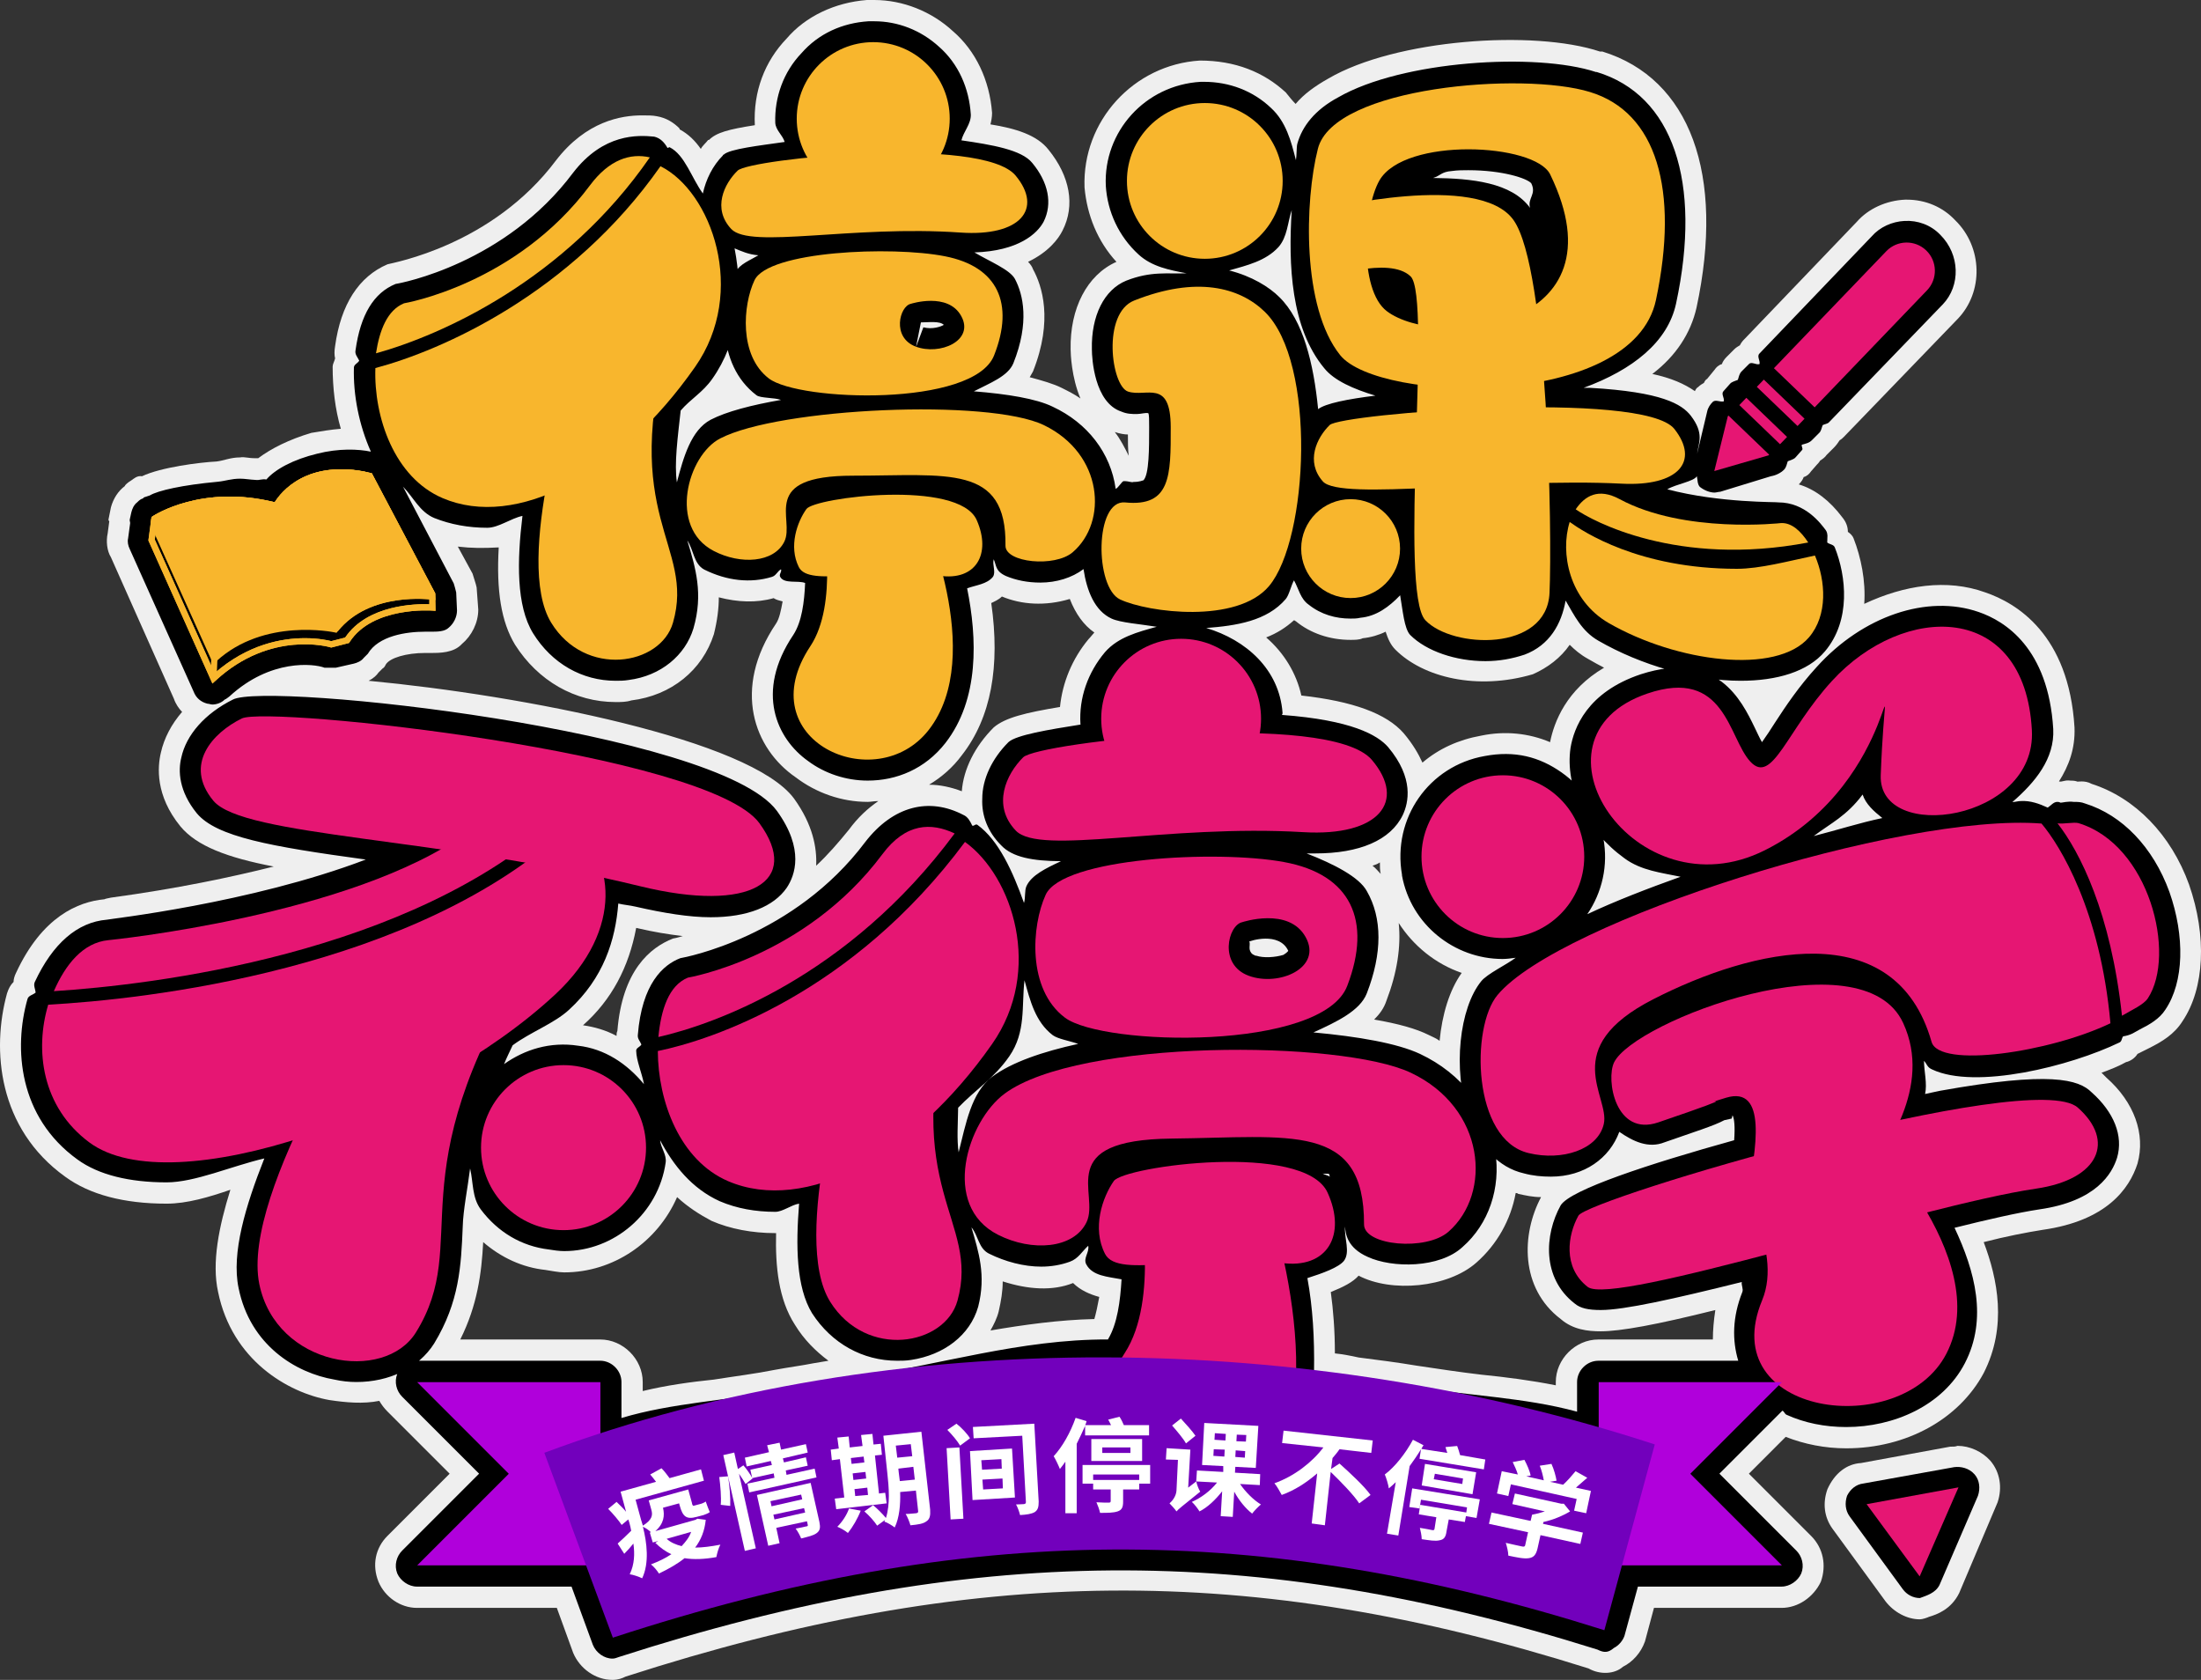 <?xml version="1.0" encoding="iso-8859-1"?>
<!-- Generator: Adobe Illustrator 27.0.0, SVG Export Plug-In . SVG Version: 6.00 Build 0)  -->
<svg version="1.1" id="&#x56FE;&#x5C42;_1" xmlns="http://www.w3.org/2000/svg" xmlns:xlink="http://www.w3.org/1999/xlink" x="0px"
	 y="0px" viewBox="0 0 815.957 622.693" style="enable-background:new 0 0 815.957 622.693;" xml:space="preserve">
<rect x="0" y="0" width="815.957" height="622.693" fill="#333333" stroke="none"/>
<g>
	<g>
		<path style="fill:#EFEFEF;" d="M725.69,535.947c-0.91,0.303-1.213,0.303-2.73,0.303l-33.061,6.066
			c-5.156,0.303-9.706,3.64-12.436,9.706c-1.82,5.156-1.213,10.312,1.82,14.559l19.715,26.995c3.033,3.943,7.886,6.673,12.739,6.673
			c0.91,0,2.73-0.607,3.336-0.91c3.033-0.91,8.189-2.73,11.222-8.796l14.255-33.667c1.82-5.46,0.91-11.222-2.73-15.469
			C734.79,538.07,730.24,535.947,725.69,535.947z"/>
		<path style="fill:#EFEFEF;" d="M775.433,290.57c-2.73-1.517-5.46-0.607-5.46-0.91c-0.91-0.303-1.82-0.303-2.426-0.303
			c-2.123-0.303-3.033,0.607-4.246,0.303c3.64-5.763,6.066-12.132,5.763-20.018c-2.123-34.577-21.535-46.103-33.061-50.046
			c-14.256-5.156-30.028-2.73-44.89,4.246c0.607-8.493-1.213-17.289-3.943-24.265c-0.303-0.91-1.213-1.82-2.123-2.426
			c0-1.82-0.607-3.64-2.123-5.46c-4.55-6.066-10.009-10.312-16.075-12.132c0.91-0.91,1.517-1.82,1.82-2.73
			c1.213-0.303,2.123-1.213,2.73-2.123l2.123-2.426c0.303-0.303,0.91-0.91,1.213-1.517c0.91-0.607,1.82-1.213,2.427-2.123l2.73-2.73
			c0.91-0.91,1.517-1.82,2.123-2.73c0.607-0.303,1.213-0.91,1.517-1.213l42.16-43.676c9.706-10.009,9.403-26.691-0.91-36.7
			c-4.55-4.853-10.919-7.583-17.895-7.583c0,0-0.303,0-0.607,0c-6.976,0.303-13.649,3.336-17.895,8.189L646.83,125.57
			c-0.607,0.607-1.213,1.213-1.82,2.426c-0.607,0.303-1.517,0.91-2.123,1.517l-2.73,2.73c-0.91,0.91-1.517,1.82-1.82,2.73
			c-1.213,0.303-2.123,1.213-2.73,2.123l-2.73,3.336c-0.607,0.303-0.91,0.91-1.213,1.517c-0.607,0.303-1.517,0.91-2.123,1.517
			c-0.607,0.303-0.91,0.91-1.213,1.517c-3.943-2.73-8.796-4.853-15.772-6.369c8.796-6.673,14.256-15.165,16.379-24.568
			c10.616-49.439-2.427-84.927-34.881-94.936c-0.303,0-0.607,0-0.91,0c-24.568-8.189-75.827-4.55-100.699,10.009
			c-4.853,2.73-9.099,5.763-12.132,9.403c-1.213-1.213-2.426-2.73-3.64-4.246c-8.189-7.583-18.805-11.829-31.847-11.829
			c-24.568,1.517-43.676,22.445-42.767,47.013c0.91,10.313,4.853,20.018,11.829,27.601c-10.919,4.853-17.289,17.289-16.985,32.454
			c0,1.517,0.303,10.312,3.64,18.199c-2.123-1.517-4.55-2.73-6.976-3.943c-3.033-1.517-7.279-2.73-11.829-3.943
			c0.303-0.607,0.91-1.517,1.213-2.123c7.583-19.108,3.336-31.847,0-37.914c-0.303-0.91-0.91-1.82-1.82-2.73
			c7.583-3.64,11.222-8.493,12.739-11.526c4.853-9.403,2.73-20.322-5.156-30.028c-4.246-5.46-12.132-7.886-21.535-9.403
			c0.303-1.213,0.607-2.73,0.607-4.246c-0.91-12.132-6.066-23.051-14.559-30.331C345.341,4.246,334.725,0,324.109,0h-2.73
			c-11.829,0.91-22.748,6.066-29.724,14.256c-8.189,8.493-12.436,19.715-11.829,32.151c-9.706,1.517-14.256,2.73-16.985,5.46
			c0,0,0,0-0.303,0c-0.91,1.213-2.123,2.123-2.73,3.336c-2.123-3.033-4.55-5.46-7.886-7.279c0,0,0,0,0-0.303
			c-2.123-2.123-4.853-3.943-8.493-4.55c-1.517-0.303-3.336-0.303-5.46-0.303c-7.583,0-20.625,2.123-31.847,16.682
			c-23.658,31.544-60.358,37.914-62.482,38.52c-10.616,4.55-17.289,14.862-19.412,30.331c-0.303,1.82-0.303,3.336,0,4.55
			c-0.303,1.213-0.91,2.123-0.91,3.033c0,7.886,0.91,15.772,3.033,23.051c-3.64,0.303-7.279,0.91-10.919,1.517
			c-8.189,2.426-14.862,5.763-19.715,9.403c-0.303,0-0.607,0-0.91,0c-3.033,0-4.246-0.607-5.763-0.303
			c-3.64,0-6.066,1.213-8.796,1.517c-6.066,0.303-20.625,2.123-27.601,5.46c-1.82-0.303-3.033,0.91-3.943,1.517
			c-1.517,0.91-2.426,1.82-2.426,2.123c-2.426,1.82-4.246,4.55-5.156,7.886l-0.91,4.55c0,0.303,0,0.303,0.303,0.607l-0.607,4.55
			c-0.607,2.73-0.303,6.369,1.213,8.796l23.355,52.472c0.607,1.82,1.82,3.64,3.033,4.853c-3.943,4.55-6.673,9.706-7.886,15.165
			c-1.213,5.156-2.123,15.772,7.279,27.298c6.066,7.279,17.289,11.526,34.577,14.862c-15.772,3.943-35.79,8.189-60.358,11.526
			c-1.213,0.303-1.82,0.303-2.426,0.607c-9.706,0.91-23.051,6.369-32.757,27.298c-0.607,1.213-0.91,2.426-0.91,3.336
			c-1.213,1.213-1.82,2.426-2.426,4.246c-5.763,20.928-3.336,50.046,21.535,67.941c9.099,6.673,21.838,10.009,37.61,10.009
			c7.583,0,15.772-2.426,23.658-5.156c-4.246,13.649-6.976,26.995-4.55,37.914c5.156,25.175,25.781,37.307,41.25,40.037
			c6.066,0.91,12.436,1.517,18.502,0.303c0.91,1.517,1.82,2.73,3.033,3.943l23.051,23.051l-23.051,23.052
			c-4.55,4.55-5.763,10.919-3.336,16.985c2.426,5.763,8.189,9.706,14.256,9.706h51.866l6.066,16.682
			c2.426,5.763,8.189,10.009,14.559,10.009c2.123,0,3.64-0.607,4.853-1.213c128.603-41.553,232.031-42.463,356.995-3.033
			c4.246,2.426,9.706,2.123,12.739-0.607c3.64-1.82,6.673-5.156,8.189-9.403l3.336-12.436h47.316c6.066,0,11.829-3.943,14.559-9.706
			c2.123-6.066,0.91-12.436-3.64-16.985l-23.052-23.052l13.649-13.649c6.976,2.73,14.559,4.246,22.445,4.246
			c22.445,0,41.857-10.919,50.956-27.904c8.796-17.289,5.156-34.881,0-48.529c8.189-2.123,16.075-3.64,21.838-4.55
			c23.658-3.336,32.151-15.165,35.184-24.568c3.033-10.919-1.213-22.748-11.526-31.847c-0.607-0.607-1.213-1.213-1.82-1.82
			c3.336-1.213,6.369-2.426,9.099-3.943c1.517-0.303,3.336-1.517,4.246-3.033c0.607-0.303,1.213-0.607,1.82-0.91l2.427-1.213
			c4.853-2.426,9.403-5.156,12.436-10.009c8.189-12.132,9.099-31.544,2.426-50.653C804.854,309.375,791.508,295.726,775.433,290.57z
			 M480.313,230.211c5.46,4.55,12.739,6.976,20.322,6.976c1.517,0,3.336,0,4.55-0.607c3.033-0.303,6.066-1.213,8.493-2.426
			c0.91,2.73,1.82,4.853,3.64,6.673c10.313,10.313,30.331,15.165,50.956,9.099c5.46-2.426,10.312-6.066,13.649-10.919
			c1.82,1.82,3.943,3.64,6.673,5.156c2.123,1.213,4.246,2.426,6.066,3.336c-13.952,8.189-18.502,20.018-20.018,27.601
			c-7.886-3.336-16.682-4.246-25.478-2.426c-8.493,1.517-15.772,4.853-21.838,10.009c-1.517-3.336-3.64-6.976-6.976-10.919
			c-6.37-7.279-18.805-11.829-37.914-13.952c-1.82-8.189-6.37-15.772-13.042-21.535c3.943-1.517,7.279-3.64,10.312-6.369
			C480.01,229.908,480.01,230.211,480.313,230.211z M541.885,360.634c-4.55,6.369-7.279,15.469-8.189,25.175
			c-1.213-0.91-2.73-1.517-3.943-2.123c-4.853-2.426-11.526-4.246-20.322-5.763c2.123-2.123,3.64-4.246,4.55-6.976
			c3.943-10.312,5.46-20.018,4.55-28.814C523.99,350.625,532.179,357.298,541.885,360.634z M508.825,320.901
			c0.91-0.303,1.82-0.607,2.73-1.213c0,1.517,0,3.033,0.303,4.246C510.948,323.024,510.038,321.811,508.825,320.901z
			 M503.668,472.859c12.132,6.369,33.061,4.55,43.676-4.853c7.583-6.673,12.739-15.772,14.559-25.781c0.303,0,0.607,0,0.91,0.303
			c2.73,0.607,5.46,1.213,8.493,1.213c-7.279,13.649-7.886,33.667,7.279,45.193c4.55,3.943,10.009,4.55,14.862,4.55
			c7.279,0,20.625-2.426,42.463-7.886c-0.607,3.943-0.91,7.583-0.91,10.919h-42.463c-8.493,0-15.772,7.279-15.772,15.772v1.213
			c-9.099-1.82-18.502-3.033-27.601-3.943c-7.886-0.91-15.772-2.123-23.961-3.336c-7.279-1.213-14.255-2.123-21.535-3.033
			c-2.73-0.607-5.763-1.213-8.796-1.517c0-8.493-0.607-16.075-1.517-22.748C497.905,477.105,501.545,475.285,503.668,472.859z
			 M140.304,249.32l1.517-1.517c0.607-0.303,0.91-0.91,1.213-1.517c1.517-2.426,7.583-4.246,14.559-4.246h2.123
			c3.336,0,8.493,0,11.526-3.336c3.64-3.033,6.066-7.886,6.066-12.739l-0.607-8.189c-0.303-1.517-0.91-3.033-1.517-5.156
			l-5.46-10.009c5.156,0.607,9.403,0.607,15.165,0.303c-0.91,16.075,0.91,27.601,6.066,36.094
			c8.493,13.346,22.142,21.232,37.307,21.232c1.82,0,3.943,0,5.763-0.607c14.862-1.82,26.388-11.222,30.634-24.568
			c1.213-4.853,1.82-9.403,1.82-13.649c6.976,1.82,13.952,2.123,20.322,0.303c0.91,0.607,2.123,0.91,3.336,1.213
			c-0.607,3.336-1.213,6.369-2.426,8.189c-16.379,24.265-8.189,46.406,7.279,57.022c7.583,5.763,16.985,9.099,26.691,9.099
			c1.213,0,2.426-0.303,3.943-0.303c-3.943,2.73-7.583,6.066-10.919,10.616c-3.943,4.853-7.886,9.403-12.132,13.346
			c0.303-6.673-1.213-15.165-8.189-24.871c-16.075-21.838-100.092-38.217-157.721-43.676
			C138.484,251.443,139.698,250.23,140.304,249.32z M249.495,347.895c-8.493,3.336-18.805,11.829-20.625,34.274
			c-0.303,0.607-0.303,1.213-0.303,1.82c-3.943-2.123-8.189-3.336-12.436-3.943c10.616-9.403,16.985-21.535,19.715-36.094
			c6.369,1.517,12.132,2.426,17.289,3.033C251.012,347.592,249.799,347.895,249.495,347.895z M370.212,486.204
			c0.91-3.943,1.517-7.583,1.517-11.222c9.403,3.033,18.502,3.64,26.085,0.607c2.73,2.73,6.369,4.246,9.706,5.156
			c-0.607,3.336-1.213,6.066-1.82,8.189c-13.042,0.303-26.085,2.123-38.52,4.246C368.392,491.057,369.606,488.631,370.212,486.204z
			 M403.576,236.884c-6.066,7.279-9.706,16.075-10.616,25.175c-12.739,2.123-20.322,3.943-24.568,7.583
			c-6.976,6.976-11.222,15.469-11.829,23.658c-3.943-1.517-8.189-2.426-12.132-2.426c4.55-2.73,8.796-6.369,12.132-10.919
			c10.919-13.952,14.256-33.061,10.919-56.415c1.213-0.607,2.73-1.213,3.943-2.426c7.279,3.033,16.075,3.64,25.175,0.91
			c2.123,5.46,5.156,9.706,9.099,12.436C405.093,235.064,404.486,235.974,403.576,236.884z M179.128,460.423
			c6.673,5.763,14.559,9.403,23.051,10.312c2.123,0.303,4.853,0.91,6.976,0.91c18.199,0,34.577-11.222,41.857-27.904
			c3.943,3.64,8.189,6.37,12.739,8.796c6.976,3.033,15.165,4.55,23.658,4.55h0.303c-0.303,12.436,0.91,24.568,6.976,33.971
			c3.336,5.46,7.583,9.706,12.436,13.346c-1.82,0.303-3.64,0.607-5.46,0.91c-4.55,0.91-9.403,1.517-14.255,2.426
			c-7.583,1.517-15.165,2.426-22.748,3.64c-8.796,0.91-17.592,2.123-26.388,4.246v-3.336c0-8.493-7.279-15.772-15.772-15.772
			h-51.866C177.005,483.778,178.521,471.949,179.128,460.423z M418.135,161.057c0,2.73,0,5.46,0.303,7.886
			c-1.517-3.033-3.033-6.066-5.156-8.796C415.102,160.754,416.922,161.057,418.135,161.057z M677.123,198.819
			c0-0.076-0.038-0.076-0.038-0.152h0.379L677.123,198.819z"/>
	</g>
	<g>
		<path d="M724.477,543.833l-33.667,6.066c-2.73,0.303-4.853,2.123-6.066,4.55c-0.91,2.73-0.607,5.46,0.91,7.583l19.715,26.994
			c1.517,2.123,3.943,3.336,6.37,3.336c2.426-0.91,5.763-1.82,7.279-4.853l14.255-33.061c0.91-2.73,0.607-5.763-1.213-7.886
			C729.937,544.136,726.904,543.529,724.477,543.833z"/>
		<path d="M773.007,297.849c-1.517-0.607-2.73-0.607-4.246-0.607c-2.123-0.303-4.246,0.303-4.853,0.303
			c-0.607-0.303-0.91-0.303-1.213-0.303c-1.441,0-2.351,1.365-3.564,2.123c-3.147-1.441-6.37-2.654-10.085-2.426
			c-0.834,0-2.199,0.379-3.033,0.379c8.568-7.431,15.696-16.151,15.165-27.07c-1.82-30.028-17.895-40.037-27.601-43.373
			c-19.108-6.673-43.07,1.517-60.055,20.322c-6.673,7.279-11.526,14.559-15.469,20.625c-1.517,2.426-3.336,5.156-4.853,7.279
			c-0.91-1.517-1.82-3.64-2.73-5.46c-4.853-10.009-13.952-28.814-42.16-19.715c-20.018,6.673-24.871,20.018-26.085,27.298
			c-2.123,14.559,5.763,30.634,20.018,40.947c6.18,4.55,13.611,5.308,20.777,6.824c-12.284,4.398-24.265,9.023-34.577,13.876
			c5.422-7.962,7.886-18.047,5.915-28.284c-1.82-10.009-7.279-18.502-15.469-24.265c-8.189-5.763-17.289-8.189-28.511-6.066
			c-20.625,3.64-34.274,23.051-30.634,43.98c0,0,0,0,0,0.303c3.336,18.199,19.412,30.938,37.307,30.938
			c1.479,0,3.185-0.228,4.853-0.455c-3.943,2.881-10.464,5.915-12.739,8.644c-8.189,10.009-10.616,32.757-4.853,49.743
			c3.943,11.526,11.222,19.412,20.625,21.535c3.336,0.91,6.673,1.213,10.009,1.213c12.398,0,21.762-6.824,25.364-16.606
			c5.043,3.488,10.73,6.294,16.796,3.867c11.222-3.943,18.198-6.066,22.142-8.189l2.73-0.607l0.303-1.213
			c0.645,1.137,0.986,4.095,0.607,9.251c-31.62,8.796-60.7,18.35-64.302,24.113c-6.066,10.919-6.976,26.994,5.156,36.397
			c2.123,1.82,5.156,2.426,9.706,2.426c8.644,0,26.995-4.095,52.283-10.388c-0.265,1.137,0.645,2.578,0.19,3.716
			c-3.716,9.327-3.791,17.895-1.517,25.478h-51.866c-4.246,0-7.886,3.64-7.886,7.886v10.995c-19.791-5.384-40.34-5.839-60.662-9.327
			c-7.204-1.289-14.331-2.275-21.687-3.336c-5.08-0.758-10.047-1.744-15.165-2.351c0.19-12.208-0.455-23.582-2.464-34.501
			c5.725-1.82,11.564-3.943,13.535-6.369c2.464-3.261,0.076-8.417,0.417-12.739c0.19,2.73,0.834,7.886,8.379,11.222
			c9.099,4.246,26.691,4.246,35.184-3.64c9.706-8.493,14.256-21.838,12.132-35.487c-2.123-15.469-12.436-28.814-27.904-36.094
			c-8.417-3.943-22.976-6.445-39.506-7.962c8.682-3.943,17.289-8.038,19.791-14.483c5.763-14.862,5.763-27.904,0-37.914
			c-2.806-5.156-12.132-10.009-22.331-13.952c1.024,0,2.009,0,3.223,0c16.379,0,27.904-4.853,32.454-14.256
			c2.123-4.55,4.246-13.649-5.46-25.175c-3.905-4.474-13.611-10.009-39.316-11.905c0-0.227,0.19-0.379,0.19-0.531
			c0-0.303,0-0.303,0-0.303c-1.213-16.075-13.535-26.994-28.284-31.392c11.071-0.834,22.559-2.578,29.497-10.767
			c1.251-1.517,1.896-4.853,3.033-6.9c1.744,3.109,2.389,6.9,5.46,9.023c4.55,3.64,10.009,5.156,15.469,5.156
			c1.213,0,2.426,0,3.64-0.303c5.99-0.531,10.73-4.095,14.786-8.341c0.986,5.687,1.517,12.36,3.716,14.71
			c6.066,6.066,16.985,9.706,27.904,9.706c5.156,0,10.009-0.91,14.559-2.426c9.213-3.488,13.611-11.298,15.165-20.018
			c3.223,5.46,5.914,11.298,12.132,14.862c15.772,9.099,35.79,14.862,52.776,14.862c13.346,0,24.871-3.336,31.241-10.919
			c9.706-11.526,7.886-27.904,3.64-38.52c-0.455-1.137-1.896-1.062-2.806-1.82c0-1.592,0.379-3.261-0.531-4.55
			c-1.82-2.426-7.583-10.313-17.592-10.313c-0.227-0.227-21.535,0.303-41.174-4.853c3.336-1.972,9.858-2.881,10.957-4.853
			c0.341,1.365,0.152,2.881,1.099,3.943c1.517,1.213,3.64,2.123,5.46,2.123c0.607,0,1.517-0.303,2.123-0.303l18.805-5.763
			c1.82-0.303,3.64-1.213,4.853-2.426c0.872-0.91,0.986-2.047,1.365-3.109c1.024-0.455,2.237-0.682,2.881-1.441l2.426-2.73
			c0.493-0.531-0.379-1.365-0.076-1.971c1.289-0.379,2.692-0.607,3.716-1.668l2.73-2.73c0.796-0.758,0.872-1.972,1.289-2.881
			c0.758-0.379,1.82-0.455,2.351-1.062l42.16-43.676c6.673-6.976,6.37-18.502-0.91-25.781c-7.279-7.583-19.412-6.369-25.478,0.607
			l-41.553,43.373c-1.1,1.062,0.303,2.578,0,3.943c-1.365,0.379-2.957-1.062-3.943,0l-2.73,2.73
			c-0.872,0.91-0.986,2.047-1.365,3.109c-1.024,0.455-2.237,0.682-2.881,1.441l-2.427,2.73c-0.986,1.062,0.379,2.426,0.114,3.791
			c-1.403,0.379-2.957-0.758-4.057,0.152c-0.91,0.91-1.82,2.123-2.123,3.64l-3.716,15.62c0.531-4.171,2.73-7.431-2.351-14.104
			c-3.336-4.246-10.616-8.796-37.307-10.312c-0.607,0-1.82,0-2.426,0c18.198-6.673,31.203-16.985,34.274-31.241
			c9.706-45.193-1.213-77.344-29.421-85.836h-0.303c-22.142-7.279-71.884-4.246-95.542,9.403
			c-8.493,4.55-13.346,10.616-15.165,17.289c-0.303,1.289-0.19,4.398-0.493,5.99c-1.782-7.052-3.678-14.256-9.213-19.336
			c-6.673-6.369-15.469-9.706-24.871-9.706c-0.303,0-0.91,0-1.213,0c-20.625,1.213-36.094,18.502-35.184,38.52
			c0.607,9.706,4.853,18.805,12.132,25.478c4.967,4.55,11.45,5.763,17.819,6.976c-7.052,0.303-13.08-0.91-22.369,2.73
			c-8.189,3.336-13.042,13.042-12.739,25.478c0,3.336,0.91,19.715,10.919,23.051c2.123,0.91,3.943,0.91,5.763,0.91
			c1.517,0,3.336-0.607,4.246-0.303c0.303,0.607,0.303,2.426,0.303,5.156c0,7.886,0,17.592-2.123,19.715
			c-0.303,0-1.213,0.607-3.64,0.607c-0.91,0.303-1.517-0.303-3.64-0.303c-0.758,0-2.047,2.654-3.109,2.881
			c0-0.076,0.076-0.076,0.076-0.152c-1.82-13.042-10.312-24.265-23.355-30.331c-6.066-2.957-16.758-4.701-29.193-5.687
			c5.839-3.033,12.625-5.535,14.635-10.388c6.066-15.165,3.64-25.478,0.607-31.241c-1.858-3.488-9.403-6.521-15.052-9.858
			c16.379-0.531,23.317-6.976,25.668-11.374c3.336-6.673,1.82-14.559-4.246-21.838c-3.943-4.853-14.862-6.673-26.236-8.341
			c0.834-3.336,3.602-6.066,3.488-9.554c-0.607-9.706-4.55-18.805-11.829-25.175c-6.673-6.066-15.165-9.403-23.961-9.403
			c-0.607,0-1.517,0-2.123,0c-9.706,0.607-18.502,4.55-24.871,11.829c-6.673,6.976-10.009,16.379-9.706,25.781
			c0.152,2.806,2.73,4.55,3.488,7.128c-9.478,1.365-20.398,2.578-22.597,4.701c-0.303,0-0.303,0.303-0.303,0.303
			c-3.791,3.791-6.294,8.872-7.431,14.104c-4.246-5.915-6.673-14.256-12.284-17.137c-0.265-0.152-0.531,0.303-0.834,0.227
			c-1.062-1.896-2.578-3.64-4.929-4.17c-6.066-0.607-18.805-1.213-30.028,13.346c-25.175,33.667-63.695,40.947-65.818,41.25
			c-8.189,3.336-13.042,11.526-14.862,24.568c-0.341,1.517,0.758,2.578,1.365,3.867c-0.531,0.986-1.896,1.365-1.971,2.502
			c-0.303,10.237,1.896,21.383,6.294,31.241c-4.625-0.986-11.943-1.289-19.943,0.758c-8.796,2.123-15.545,5.763-18.805,9.554
			c-1.668-0.303-2.502,0.379-4.095,0.152c-1.858-0.076-3.905-0.455-5.611-0.455c-3.336,0-5.308,0.834-8.265,1.137
			c-13.194,1.213-22.217,3.261-25.25,5.08c-0.379,0.152-2.199,0.758-2.275,0.758s0,0.227-0.076,0.227
			c-0.076,0.076-0.834,0.379-0.834,0.379c-0.607,0.303-1.213,0.91-1.517,1.213c-1.213,0.91-1.82,2.426-2.123,3.64l-0.607,2.73
			c-0.076,0.455,0.19,0.91,0.152,1.365l-0.758,5.611c-0.303,1.213,0,2.73,0.607,3.943l23.658,52.776
			c0.91,2.426,2.73,3.943,5.156,4.55c0.607,0,1.213,0.303,1.82,0.303c1.517,0,3.336-0.607,4.55-1.82c0.303,0,1.82-1.213,1.82-1.213
			c15.165-13.952,31.241-12.132,35.184-10.616c1.213,0,3.033,0,4.246,0l6.673-1.517c1.213-0.303,2.73-0.91,3.64-2.123
			c0.303-0.303,1.213-1.213,1.517-1.517c3.943-6.673,14.256-8.189,21.232-8.189c0.607,0,1.517,0,2.123,0
			c2.426,0,5.156,0,6.673-1.517c1.82-1.517,3.033-3.943,3.033-6.369l-0.303-6.673c-0.303-1.213-0.607-2.426-0.91-3.336
			l-18.805-35.866c3.867,3.943,6.18,9.327,11.526,11.602c6.066,2.426,12.739,3.64,19.715,3.64c4.171,0,8.72-3.488,13.042-4.398
			c-2.009,16.606-2.351,33.288,3.943,43.525c6.976,11.222,18.199,17.592,30.634,17.592c1.517,0,3.033,0,4.853-0.303
			c11.829-1.517,20.928-9.099,23.961-19.108c3.716-12.891,0.796-22.369-2.275-32.606c2.351,3.488,2.351,8.644,6.218,10.767
			c8.493,4.246,17.289,5.156,25.175,2.73c1.517-0.455,2.047-2.123,3.336-2.806c0.379,0.986-0.834,1.82-0.303,2.806
			c1.517,2.73,6.597,1.213,9.251,2.275c-0.303,7.052-1.213,14.407-4.398,19.26c-14.256,21.232-6.066,38.52,5.46,46.71
			c6.066,4.55,13.952,7.279,22.142,7.279c10.616,0,21.232-4.246,28.814-13.952c12.587-16.227,11.791-38.748,8.038-57.325
			c3.336-1.213,7.355-1.517,9.554-4.246c1.213-1.744-0.303-4.474,0.303-6.521c1.062,2.351,0.531,4.398,4.55,6.218
			c3.64,1.517,7.886,2.426,12.739,2.426c5.877,0,11.715-1.744,16-5.005c1.213,8.114,4.171,15.469,10.388,18.35
			c3.261,1.517,10.692,2.047,16.758,3.033c-7.052,1.972-14.256,3.791-19.184,9.403c-6.369,7.583-9.706,16.985-9.099,26.691
			c0,0.076,0.076,0.152,0.076,0.152c-11.943,1.896-23.886,3.867-26.767,6.521c-6.066,6.066-9.706,13.649-9.706,20.928
			c-0.303,6.37,2.123,12.436,6.976,17.289c4.171,4.474,11.715,5.839,22.217,5.915c-5.535,2.578-10.957,5.156-12.815,9.251
			c-0.758,1.668-0.303,4.322-0.91,6.218c-4.171-11.602-9.327-23.203-17.289-28.966c-0.758-0.455-1.175,0.607-1.896,0.303
			c-0.758-1.592-1.63-3.261-3.261-3.943c-12.739-6.673-26.085-3.336-36.397,10.009c-26.388,35.184-66.728,42.767-68.548,43.07
			c-6.369,2.426-14.256,9.403-15.772,28.511c-0.152,1.365,0.834,2.275,1.327,3.488c-0.455,0.91-1.934,1.213-1.934,2.275
			c0.076,3.867,2.123,8.189,2.881,12.436c-6.332-7.659-14.559-13.118-24.416-14.256c-10.388-1.592-19.867,1.441-27.449,6.824
			c0.91-2.275,2.123-4.701,3.185-6.976c6.521-4.853,15.469-8.114,20.928-13.194c12.739-11.677,17.175-25.705,18.236-39.354
			c2.237,0.531,4.057,0.607,6.332,1.137c10.616,2.426,20.018,3.943,27.904,3.943c13.649,0,23.355-3.943,28.208-10.919
			c3.033-4.55,6.673-14.256-3.64-28.511c-21.838-29.724-189.265-47.923-201.7-41.25c-10.312,5.156-17.289,13.042-19.108,21.535
			c-1.213,4.853-0.91,12.436,5.763,20.625c7.317,8.72,27.146,12.284,62.633,17.137c-42.842,16.303-95.542,22.066-95.997,22.293
			c-10.919,0.91-20.018,8.796-26.691,23.051c-0.607,1.289,0.152,2.578,0.303,3.943c-0.986,0.91-2.654,1.062-3.033,2.426
			c-5.156,18.199-3.336,43.676,18.502,59.449c7.886,5.763,19.412,8.493,33.061,8.493c10.502,0,23.961-5.99,36.245-8.872
			c-6.976,17.592-12.246,35.108-9.554,47.999c4.246,21.232,21.232,31.544,35.487,33.971c2.73,0.607,5.46,0.91,8.189,0.91
			c12.132,0,23.051-5.156,28.814-14.256c9.403-15.469,10.009-28.814,10.616-43.373c0.152-6.066,1.82-14.256,2.73-21.535
			c1.213,5.156,0.682,10.767,3.943,15.165c6.369,8.493,15.165,13.649,25.175,14.862c1.82,0.303,3.943,0.607,5.763,0.607
			c18.502,0,34.881-13.952,37.61-32.757c0.455-3.033-1.82-5.46-2.047-8.341c4.929,9.327,11.753,17.895,22.066,22.597
			c6.37,2.73,13.346,3.943,20.625,3.943c2.806,0,5.915-2.578,8.834-3.033c-1.251,15.696-1.099,30.938,4.815,40.643
			c7.279,11.222,18.805,17.592,31.544,17.592c1.517,0,3.336,0,5.156-0.303c12.132-1.82,21.838-9.099,24.871-19.715
			c2.995-11.677,0.152-20.398-2.502-29.421c2.578,3.033,2.578,7.734,6.445,9.706c6.066,3.033,13.042,4.853,19.412,4.853
			c3.64,0,7.279-0.607,10.616-1.82c3.185-1.137,4.55-3.867,6.824-5.915c0.493,2.426-1.896,4.55-0.758,6.824
			c2.275,4.398,7.962,4.625,13.118,5.611c-0.493,8.113-1.517,16.379-5.043,22.293c-32.719-0.076-61.989,9.403-93.647,14.028
			c-9.478,1.365-18.691,3.109-28.018,4.853c-19.563,3.791-40.037,4.625-58.69,10.237v-13.346c0-4.246-3.64-7.886-7.886-7.886H154.56
			c-3.033,0-6.066,2.123-7.279,4.853c-1.213,3.033-0.303,6.369,1.82,8.493l28.511,28.511L149.1,574.77
			c-2.123,2.123-3.033,5.46-1.82,8.493c1.213,2.73,4.246,4.853,7.279,4.853h57.325l7.886,21.535
			c1.213,3.033,4.246,5.156,7.279,5.156c0.91,0,1.517-0.303,2.426-0.607c129.816-41.857,235.368-42.767,362.758-2.73
			c2.426,1.213,3.943,1.213,6.066-0.607c1.82-0.91,3.336-2.73,3.943-4.55l4.967-18.199h53.269c3.033,0,6.066-2.123,7.279-4.853
			c1.213-3.033,0.303-6.37-1.82-8.493l-28.511-28.511l23.355-23.355c0.758,0.379,0.758,1.137,1.517,1.517
			c6.673,3.033,14.256,4.55,22.142,4.55c17.592,0,35.79-7.886,43.98-23.658c8.531-16.454,3.716-34.198-3.829-50.198
			c12.132-3.033,23.431-5.611,31.43-6.824c21.232-3.033,26.995-13.346,28.814-19.108c2.427-8.189-1.213-16.985-9.403-24.265
			c-4.853-4.853-15.469-7.886-56.112-0.607c-1.289,0.227-4.133,0.91-5.649,1.213c0.834-3.867-0.341-8.114-0.417-12.284
			c1.137,1.062,1.062,2.351,3.033,3.185c16.075,7.583,51.259-1.213,69.458-10.009c0.91-0.379,0.758-1.592,1.365-2.275
			c1.137-0.152,2.426-0.531,3.488-1.062l2.73-1.517c3.64-1.82,7.279-3.943,9.403-7.279c6.976-10.312,7.279-27.298,1.517-43.676
			C798.181,313.925,786.656,302.096,773.007,297.849z M355.199,410.604c6.332-6.597,13.27-10.843,18.957-19.033
			c6.294-9.099,4.512-18.654,5.649-28.208c2.085,7.583,4.019,15.393,10.426,20.322c1.896,1.441,6.294,2.123,9.478,3.261
			c-13.194,2.881-24.72,6.824-31.923,12.208c-7.772,5.915-9.706,17.44-12.398,27.98
			C354.668,422.433,355.123,416.519,355.199,410.604z M490.323,434.945c0.455,0.303,2.047-0.076,2.426,0.303
			c0.19,0.152,0.076,0.758,0.265,0.986C492.446,435.627,491.005,435.552,490.323,434.945z M477.584,352.445
			c0,0-0.303,0.607-1.82,1.517c-3.033,0.91-7.279,1.213-10.009,0.303c0,0,0,0-0.303,0c-1.517-0.607-1.82-1.213-2.123-2.123
			c-0.303-1.213,0.303-3.033-0.303-3.033C463.025,348.805,474.247,345.165,477.584,352.445z M697.824,303.233
			c-8.303,1.744-16.796,4.474-25.44,6.673c6.218-4.701,12.208-7.431,18.123-15.393C691.682,298.077,694.677,300.731,697.824,303.233
			z M567.211,77.04c-6.824-9.403-21.611-10.919-35.942-11.071c2.806-0.834,2.957-2.275,6.976-2.578
			c2.123-0.303,4.246-0.303,6.066-0.303c12.739,0,21.838,3.033,23.355,4.853C569.714,72.036,566.226,73.401,567.211,77.04z
			 M490.929,136.489c3.64,4.55,10.843,7.734,18.957,10.161c-10.35,1.289-18.426,2.881-21.232,5.005
			c-1.668-16.909-5.535-32.909-14.407-41.553c-3.716-3.716-10.161-7.734-18.578-9.858c6.635-1.896,13.535-3.488,18.274-8.644
			c3.336-3.791,3.374-9.099,4.929-13.725C477.584,98.12,478.532,121.551,490.929,136.489z M252.339,152.185
			c3.791-4.398,8.151-6.673,11.715-11.753c9.668-13.649,11.639-31.241,8.265-48.378c2.54,1.062,5.156,2.275,8.834,2.578
			c-3.071,1.82-7.014,3.336-8.303,6.066c-5.763,11.526-7.583,34.274,7.583,45.8c1.441,1.137,6.711,0.834,9.099,1.744
			c-10.919,1.896-20.246,4.322-26.085,7.355c-7.279,3.867-10.085,13.952-12.511,23.203
			C249.912,171.9,251.239,162.194,252.339,152.185z M339.616,128.451l1.782-8.948c2.73,0,6.976-0.607,8.493,0.91
			c-0.91,0.607-4.246,1.82-7.583,0.91l-2.654,7.128C339.616,128.451,339.654,128.451,339.616,128.451z"/>
	</g>
	<g>
		<g>
			<path style="fill:#F8B62D;" d="M212.401,140.959c0,0-22.202,66.785-8.07,89.844c12.581,20.529,40.546,15.966,45.153,0.03
				c8.364-28.932-20.483-39.108-1.015-106.609"/>
		</g>
		<g>
			<path style="fill:#E61673;" d="M141.331,363.829c0,0-52.262,77.731-45.199,112.162c6.288,30.653,46.371,36.717,58.046,17.928
				c21.196-34.111-7.965-57.181,41.434-136.78"/>
		</g>
		<g>
			<path style="fill:#E61673;" d="M315.244,388.62c0,0-22.47,70.015-7.455,93.952c13.367,21.311,42.533,16.24,47.173-0.459
				c8.424-30.318-21.824-40.635-2.219-111.369"/>
		</g>
		<g>
			<path style="fill:#F8B62D;" d="M273.472,63.232c-5.047,4.886-9.457,14.092-2.396,21.642c7.061,7.55,44.694-1.483,84.96,1.329
				c22.28,1.556,30.703-8.764,20.483-21.11C364.104,50.095,278.034,58.814,273.472,63.232z"/>
		</g>
		<g>
			<path style="fill:#F8B62D;" d="M492.946,157.543c-4.799,4.687-9.056,13.559-2.528,20.921s65.443-1.482,110.832,0.825
				c20.939,1.064,28.924-8.235,19.493-20.262C609.288,144.416,497.285,153.305,492.946,157.543z"/>
		</g>
		<g>
			<path style="fill:#F8B62D;" d="M298.953,188.685c-3.399,4.763-6.673,13.847-2.804,21.532s27.527-0.501,52.071,3.186
				c13.581,2.04,19.387-8.069,13.874-20.606C355.396,177.568,302.026,184.379,298.953,188.685z"/>
		</g>
		<g>
			<path style="fill:#E61673;" d="M392.028,381.347"/>
		</g>
		<g>
			<path style="fill:#F8B62D;" d="M350.247,94.98c-19.682-3.875-65.536-1.938-70.562,8.954c-4.257,9.087-5.828,27.797,5.339,36.349
				c11.167,8.553,75.936,10.691,83.508-8.553C376.141,112.486,369.894,98.788,350.247,94.98z M339.429,128.456
				c-8.934-3.408-5.932-14.967-1.78-15.836c0,0,13.854-4.477,18.74,4.61C361.309,126.318,348.363,131.864,339.429,128.456z"/>
		</g>
		<g>
			<path style="fill:#F8B62D;" d="M589.471,34.117c-24.707-7.651-95.132-2.063-100.907,21.039
				c-4.899,19.277-6.016,58.775,8.287,76.516s108.488,20.247,117.063-20.537C622.533,70.35,614.132,41.628,589.471,34.117z
				 M514.144,115.358c-10.569-8.002-8.703-38.252-2.731-48.525c9.353-16.088,57.625-13.821,63.282-2.16
				C602.879,122.769,532.782,129.469,514.144,115.358z"/>
		</g>
		<g>
			<path style="fill:#F8B62D;" d="M290.753,200.803c4.157-8.36-9.773-24.477,25.427-24.477s56.996-4.32,56.571,25.942
				c-0.089,6.31,18.283,8.128,24.918,2.44c13.096-11.226,11.325-36.439-10.628-47.098c-20.528-9.967-98.149-6.465-120.064,4.917
				c-12.123,6.296-19.337,32.889-2.392,41.693C274.548,209.394,286.876,208.599,290.753,200.803z"/>
		</g>
		<g>
			<path style="fill:#F8B62D;" d="M418.193,145.147c6.71,2.19,15.772-4.903,15.818,13.144s0,29.632-16.87,27.952
				c-11.398-1.135-11.358,31.538-1.886,35.963c10.43,4.873,43.37,9.11,55.207-4.966c14.606-17.37,17.674-82.991-1.602-101.69
				c-9.375-9.095-25.34-13.299-48.391-4.157C408.444,116.161,411.935,143.104,418.193,145.147z"/>
		</g>
		<g>
			<path style="fill:#F8B62D;" d="M305.014,193.993c0,0,5.865,29.763-4.603,45.542c-23.08,34.786,24.239,56.271,43.889,31.032
				c21.704-27.876-2.91-81.356-2.91-81.356"/>
		</g>
		<g>
			<path style="fill:#E61673;" d="M642.728,436.334c0,0,18.638,26.136,10.545,45.615c-17.843,42.943,51.479,52.234,68.271,19.875
				c18.546-35.741-32.41-85.142-32.41-85.142"/>
		</g>
		<g>
			<path style="fill:#F8B62D;" d="M491.106,103.28c0,0,23.868-8.55,31.843-0.821c7.975,7.73-4.523,116.922,5.464,127.448
				s45.033,11.876,46.029-10.112S573.979,99.901,561.13,81.624s-70.262-4.056-70.262-4.056"/>
		</g>
		<g>
			<path style="fill:#E61673;" d="M697.227,287.372c2.278-60.215,8.757,1.775-42.864,27.748
				c-48.251,24.277-91.784-41.686-43.639-58.042c28.907-9.82,29.99,16.442,38.161,25.242c8.171,8.8,13.422-11.549,30.314-29.964
				c26.613-29.013,71.473-29.541,74.057,18.329C755.077,304.416,696.266,312.769,697.227,287.372z"/>
		</g>
		<g>
			<path style="fill:#E61673;" d="M639.902,406.9c15.178-4.551,11.478,18.423,7.416,38.204l44.089-7.421
				c7.143-11.268,25.128-34.623,14.145-58.466c-15.09-32.759-99.714-0.781-107.184,14.602c-3.065,6.313,0.461,27.639,16.37,22.227
				C652.431,403.222,626.06,411.05,639.902,406.9z"/>
		</g>
		<g>
			<circle style="fill:#E61673;" cx="557.146" cy="317.543" r="30.166"/>
		</g>
		<g>
			<circle style="fill:#F8B62D;" cx="500.704" cy="203.358" r="18.328"/>
		</g>
		<g>
			<circle style="fill:#F8B62D;" cx="446.646" cy="67.06" r="28.869"/>
		</g>
		<g>
			<circle style="fill:#F8B62D;" cx="323.726" cy="43.98" r="28.357"/>
		</g>
		<g>
			<path style="fill:#E61673;" d="M379.313,280.721c-6.267,6.196-11.68,17.802-2.723,27.181s56.051-2.444,106.602,0.56
				c27.971,1.662,38.404-11.395,25.421-26.75C492.842,263.059,384.979,275.12,379.313,280.721z"/>
		</g>
		<g>
			<path style="fill:#E61673;" d="M412.915,437.774c-4.202,6.019-8.191,17.459-3.237,27.049c4.955,9.59,34.526-0.987,65.366,3.318
				c17.064,2.382,24.216-10.375,17.136-26.032C483.58,423.091,416.714,432.332,412.915,437.774z"/>
		</g>
		<g>
			<path style="fill:#E61673;" d="M476.044,319.549c-24.742-4.605-82.243-1.576-88.405,12.153
				c-5.223,11.456-6.949,34.948,7.172,45.532c14.121,10.584,95.403,12.422,104.652-11.819
				C508.756,341.174,500.741,324.071,476.044,319.549z M462.909,361.687c-11.252-4.159-7.638-18.7-2.439-19.843
				c0,0,17.322-5.797,23.57,5.54C490.331,358.719,474.161,365.845,462.909,361.687z"/>
		</g>
		<g>
			<path style="fill:#E61673;" d="M402.787,453.083c5.106-10.542-12.579-30.58,31.58-31.039s71.446-6.162,71.308,31.807
				c-0.029,7.918,23.042,9.958,31.292,2.736c16.283-14.254,13.732-45.861-13.947-58.947c-25.883-12.237-123.037-12.57-150.56,7.734
				c-13.792,10.174-23.83,41.513-2.457,52.336C382.569,464.073,398.025,462.914,402.787,453.083z"/>
		</g>
		<g>
			<path style="fill:#E61673;" d="M422.153,444.337c0,0,7.747,37.262-5.181,57.193c-28.5,43.942,27.587,79.542,51.91,47.624
				c26.865-35.254-1.157-111.291-1.157-111.291"/>
		</g>
		<g>
			<circle style="fill:#E61673;" cx="437.87" cy="266.412" r="29.628"/>
		</g>
		<g>
			<circle style="fill:#E61673;" cx="208.913" cy="425.404" r="30.585"/>
		</g>
		<g>
			<g>
				<g>
					<polygon style="fill:#B000DB;" points="660.59,580.252 592.673,580.252 592.673,512.334 660.59,512.334 626.632,546.293 					
						"/>
				</g>
			</g>
			<g>
				<g>
					<polygon style="fill:#B000DB;" points="154.66,580.252 222.577,580.252 222.577,512.334 154.66,512.334 188.618,546.293 					
						"/>
				</g>
			</g>
		</g>
		<g>
			<g>
				<path style="fill:#7200BC;" d="M594.773,604.28c-127.703-40.383-235.932-40.275-367.579,2.768l-25.4-68.528
					c130.488-48.716,284.919-44.584,411.664-3.099L594.773,604.28z"/>
			</g>
		</g>
		<g>
			<g>
				<path style="fill:#FFFFFF;" d="M237.656,563.36c0.271,0.677,0.406,1.49,0.677,2.168c3.658-2.303,3.658-4.065,3.116-5.961
					l-0.948-3.387l14.633-4.065l1.355,4.878c0.135,0.948,0.406,1.355,0.948,1.084l2.032-0.542c0.677-0.135,1.626-0.542,2.168-0.948
					c0.406,1.219,1.084,2.981,1.49,3.929c-0.542,0.406-1.49,0.813-2.303,1.084l-2.574,0.677c-3.929,1.084-5.149-0.271-6.232-4.065
					l-0.271-0.948l-5.961,1.626c0.677,2.845,0.406,5.826-2.845,8.671l14.904-4.2l0.677-0.406l3.116,0.406
					c-0.406,4.065-1.761,7.452-3.929,10.297c2.71,0,5.826-0.406,9.349-1.084c-0.677,1.219-1.219,3.252-1.49,4.607
					c-4.471,0.813-8.4,0.948-11.787,0.406c-2.71,2.168-5.826,3.929-9.484,5.69c-0.677-1.084-1.897-2.574-2.981-3.387
					c2.845-1.084,5.419-2.303,7.587-3.794c-2.168-0.948-4.2-2.439-5.961-4.2l1.084-0.677l-2.032,0.542l-1.084-3.658l0.406-0.135
					c-0.813-0.813-2.032-1.626-2.981-2.032c1.49,5.826,2.439,13.413-0.271,19.104c-1.084-0.542-3.387-1.355-4.607-1.49
					c1.761-3.658,1.897-7.587,1.355-11.381c-1.084,1.355-2.168,2.574-3.387,3.794l-2.439-3.794c1.355-1.219,3.116-2.845,5.013-4.742
					c-0.135-0.948-0.406-1.897-0.677-2.981l-0.406-1.219l-2.439,2.032c-1.084-1.626-3.252-4.2-5.013-5.961l3.116-2.574
					c1.084,1.084,2.439,2.303,3.523,3.658l-2.032-7.452l13.142-3.658c-0.677-0.948-1.49-1.897-2.168-2.71l4.2-2.303
					c1.084,1.084,2.168,2.574,2.981,3.658l11.652-3.252l1.084,4.2l-25.336,7.045L237.656,563.36z M247.14,570.405
					c1.49,1.355,3.387,2.168,5.555,2.71c1.49-1.626,2.845-3.252,3.523-5.284L247.14,570.405z"/>
			</g>
			<g>
				<path style="fill:#FFFFFF;" d="M267.192,557.805c0.271-2.71-0.135-7.181-0.542-10.297l3.252-0.271
					c0.542,3.252,0.948,7.858,0.813,10.974L267.192,557.805z M302.013,544.392l0.677,3.252l-24.93,5.555l-0.677-3.252l10.026-2.168
					l-0.271-1.626l-7.994,1.761l0.135,0.135l-2.574,2.032c-0.542-0.948-1.49-2.439-2.439-3.794l6.232,27.639l-4.065,0.948
					l-7.994-35.498l4.065-0.948l1.355,6.097l2.032-1.355c1.219,1.355,2.574,3.387,3.252,4.607l-0.677-2.981l7.994-1.761l-0.406-1.49
					l-8.942,2.032l-0.677-3.252l8.942-2.032l-0.677-2.574l4.607-0.948l0.542,2.574l9.213-2.032l0.677,3.116l-9.213,2.168l0.406,1.49
					l8.129-1.897l0.677,3.116l-8.129,1.761l0.271,1.626L302.013,544.392z M303.774,564.173c0.406,2.032,0.271,3.116-0.948,4.065
					c-1.219,0.948-3.116,1.355-5.826,2.032c-0.406-1.084-1.219-2.574-2.032-3.658c1.626-0.271,3.387-0.677,3.929-0.813
					c0.542,0,0.677-0.271,0.542-0.677l-0.271-1.219l-11.381,2.439l1.219,5.69l-4.2,0.948l-4.2-18.833l19.917-4.471L303.774,564.173z
					 M285.619,556.45l0.406,1.897l11.381-2.574L297,554.011L285.619,556.45z M298.49,560.65l-0.406-1.626l-11.381,2.439l0.406,1.761
					L298.49,560.65z"/>
			</g>
			<g>
				<path style="fill:#FFFFFF;" d="M328.704,557.263l-18.697,2.168l-0.542-3.929l3.523-0.406l-1.626-14.226l-2.981,0.406
					l-0.406-3.929l2.981-0.406l-0.542-4.065l4.2-0.406l0.406,4.065l4.742-0.542l-0.542-4.065l4.2-0.406l0.406,3.929l2.71-0.271
					l0.406,4.065l-2.574,0.271l1.49,14.091l2.303-0.271L328.704,557.263z M319.084,559.973c-1.084,2.845-2.981,6.097-4.742,8.265
					c-0.948-0.813-2.845-1.897-3.929-2.303c1.761-1.761,3.523-4.336,4.336-6.774L319.084,559.973z M315.426,540.462l0.271,2.168
					l4.742-0.542l-0.271-2.168L315.426,540.462z M316.374,548.592l4.742-0.542l-0.271-2.439l-4.742,0.542L316.374,548.592z
					 M317.052,554.553l4.742-0.406l-0.271-2.71l-4.742,0.542L317.052,554.553z M344.827,559.566
					c0.135,2.303-0.135,3.523-1.355,4.336c-1.219,0.948-3.116,1.219-5.961,1.49c-0.271-1.084-1.084-3.116-1.761-4.2
					c1.626,0,3.387-0.271,3.929-0.271c0.542-0.135,0.813-0.271,0.677-0.948l-0.813-7.452l-5.826,0.542
					c0.135,4.607-0.271,9.484-2.032,13.142c-0.813-0.677-2.845-1.897-3.794-2.168c0-0.271,0.135-0.406,0.271-0.677l-2.981,2.168
					c-0.948-1.49-2.981-3.794-4.742-5.284l3.252-2.303c1.626,1.355,3.523,3.252,4.742,4.742c1.626-5.013,1.084-11.516,0.542-16.394
					l-1.49-14.091l14.091-1.49L344.827,559.566z M332.091,535.856l0.542,4.471l5.555-0.542l-0.542-4.471L332.091,535.856z
					 M339.136,548.456l-0.542-4.742l-5.555,0.677l0.135,1.355c0.135,1.084,0.271,2.168,0.406,3.252L339.136,548.456z"/>
			</g>
			<g>
				<path style="fill:#FFFFFF;" d="M350.924,536.804l4.742-0.271l1.49,26.42l-4.742,0.271L350.924,536.804z M354.582,527.727
					c1.897,1.49,4.065,3.794,5.013,5.419l-3.658,2.71c-0.948-1.626-2.981-4.065-4.742-5.826L354.582,527.727z M359.595,537.888
					l15.581-0.948l1.084,18.155l-15.717,0.948L359.595,537.888z M385.066,556.585c0,2.032-0.271,3.116-1.49,3.929
					c-1.219,0.677-2.981,0.948-5.419,1.084c-0.271-1.219-0.948-2.981-1.49-3.929c1.219,0,2.574-0.135,2.981-0.135
					c0.542-0.135,0.677-0.271,0.677-0.813l-1.355-24.523l-18.02,0.948l-0.271-4.2l22.762-1.219L385.066,556.585z M364.066,544.798
					l7.316-0.406l-0.135-3.523l-7.452,0.406L364.066,544.798z M364.472,552.114l7.316-0.406l-0.135-3.658l-7.452,0.406
					L364.472,552.114z"/>
			</g>
			<g>
				<path style="fill:#FFFFFF;" d="M402.273,528.54c-0.948,2.168-2.032,4.471-3.116,6.639v25.743h-4.2v-19.104
					c-0.677,0.948-1.355,1.897-2.032,2.71c-0.406-1.084-1.626-3.658-2.303-4.742c3.252-3.523,6.232-8.807,8.129-14.226l4.065,1.219
					c-0.135,0.542-0.271,1.084-0.542,1.49h9.62c-0.406-0.677-0.677-1.49-1.084-2.032l4.2-1.084c0.677,0.948,1.219,2.168,1.626,3.116
					h9.349v3.794h-23.71V528.54z M426.39,549.947h-4.065v2.168h-5.961v4.471c0,2.032-0.406,3.116-2.032,3.658
					c-1.626,0.542-3.794,0.542-6.503,0.542c-0.271-1.219-0.813-2.71-1.355-3.929c1.761,0.135,3.929,0.135,4.471,0.135
					c0.677,0,0.813-0.135,0.813-0.677v-4.2h-6.503v-3.523h17.071v-2.032h-17.071v3.387h-3.929v-6.91h25.065V549.947z
					 M404.577,541.546v-8.129h18.833v8.129H404.577z M408.641,538.566h10.433v-2.032h-10.433V538.566z"/>
			</g>
			<g>
				<path style="fill:#FFFFFF;" d="M440.481,551.437l2.981-2.303c0.271,1.219,0.948,2.981,1.49,3.794
					c-6.91,5.555-8.129,6.503-8.807,7.316c-0.542-0.813-1.897-2.303-2.574-2.981c0.948-0.813,2.439-2.574,2.574-4.742l0.542-11.381
					l-4.471-0.135l0.271-4.2l8.807,0.542L440.481,551.437z M439.668,535.043c-0.948-1.761-3.387-4.607-5.149-6.639l3.252-2.574
					c1.761,1.897,4.2,4.607,5.419,6.368L439.668,535.043z M459.72,550.082c2.032,2.981,5.013,5.961,7.723,7.587
					c-0.948,0.813-2.439,2.303-3.252,3.387c-2.439-1.897-4.878-4.878-6.639-8.129l-0.542,9.349l-4.471-0.271l0.542-9.213
					c-2.439,3.116-5.419,5.961-8.4,7.452c-0.677-1.084-1.897-2.71-2.845-3.523c3.387-1.49,6.91-4.065,9.349-7.181l-7.723-0.406
					l0.271-4.065l9.755,0.542v-2.168l-7.858-0.406l0.813-15.581l20.052,1.084l-0.948,15.581l-7.587-0.406l-0.135,2.168l9.349,0.542
					l-0.135,4.065L459.72,550.082z M449.829,539.65l4.065,0.271l0.135-2.574l-4.065-0.135L449.829,539.65z M450.236,533.688
					l4.065,0.271l0.135-2.439l-4.065-0.271L450.236,533.688z M461.617,537.888l-3.523-0.271l-0.135,2.439l3.523,0.271
					L461.617,537.888z M462.023,531.927l-3.523-0.135l-0.135,2.439l3.523,0.135L462.023,531.927z"/>
			</g>
			<g>
				<path style="fill:#FFFFFF;" d="M496.572,542.495c3.794,3.387,9.213,8.4,11.516,11.652l-4.2,3.116
					c-2.032-3.116-6.774-7.994-10.568-11.652l-2.168,19.781l-4.878-0.677l2.032-18.562c-3.929,3.387-8.265,6.232-13.142,7.994
					c-0.677-1.219-1.761-3.252-2.71-4.336c7.316-2.574,13.955-7.723,18.155-13.278l-15.31-1.626l0.542-4.607l33.059,3.658
					l-0.542,4.607l-11.787-1.355c-0.813,1.219-1.761,2.303-2.574,3.252l-0.542,4.065L496.572,542.495z"/>
			</g>
			<g>
				<path style="fill:#FFFFFF;" d="M526.786,537.211c-1.219,2.032-2.71,4.2-4.2,6.232l-4.2,25.743l-4.2-0.677l3.252-19.104
					c-0.813,0.813-1.761,1.626-2.574,2.303c-0.135-1.219-0.948-3.929-1.49-5.149c3.794-2.845,7.723-7.858,10.432-12.871l3.929,2.032
					c-0.271,0.406-0.542,0.813-0.813,1.355l9.62,1.49c-0.271-0.677-0.406-1.49-0.677-2.168l4.336-0.406
					c0.406,1.084,0.813,2.303,1.084,3.387l9.349,1.626l-0.542,3.658l-23.846-3.929L526.786,537.211z M547.38,562.682l-3.929-0.677
					l-0.406,2.168l-5.961-0.948l-0.813,4.336c-0.271,2.168-0.948,3.116-2.574,3.387c-1.626,0.406-3.794,0-6.639-0.406
					c0-1.355-0.406-2.981-0.677-4.2c1.761,0.271,3.929,0.677,4.471,0.813c0.677,0.135,0.813,0,0.948-0.406l0.677-4.336l-6.503-1.084
					l0.542-3.523l17.071,2.845l0.271-1.897l-17.071-2.845l-0.542,3.252l-3.794-0.542l1.084-6.91l25.065,4.065L547.38,562.682z
					 M527.057,550.624l1.219-7.994l18.968,3.116l-1.355,8.129L527.057,550.624z M531.528,548.321l10.568,1.761l0.271-2.032
					l-10.432-1.761L531.528,548.321z"/>
			</g>
			<g>
				<path style="fill:#FFFFFF;" d="M585.859,572.302l-14.768-3.252l-1.084,4.878c-0.542,2.303-1.355,3.387-3.252,3.658
					c-1.897,0.271-4.336-0.271-7.587-0.948c0-1.355-0.542-3.523-0.948-4.742c2.439,0.542,5.284,1.219,6.097,1.355
					c0.677,0.135,0.948,0,1.084-0.406l1.084-4.878l-14.497-3.116l0.948-4.2l14.497,3.116l0.542-2.303
					c1.49-0.271,3.116-0.677,4.742-1.219l-12.058-2.71l0.948-3.929l17.207,3.794h0.948l2.303,2.845
					c-2.71,1.626-6.232,3.116-9.891,3.929l-0.135,0.677l14.768,3.252L585.859,572.302z M559.168,554.553l-4.2-0.948l1.761-8.265
					l5.961,1.219c-0.406-1.49-1.219-3.116-1.897-4.607l4.336-0.813c0.948,1.761,2.032,4.2,2.303,5.826l-1.626,0.271l6.503,1.49
					c-0.271-1.626-0.813-3.794-1.49-5.419l4.336-0.677c0.948,2.032,1.626,4.607,1.897,6.232l-2.439,0.406l4.878,1.084
					c1.626-1.49,3.387-3.523,4.607-5.013l4.336,2.439c-1.355,1.219-2.845,2.439-4.2,3.658l5.555,1.219l-1.761,8.265l-4.471-0.948
					l0.948-4.336l-24.388-5.419L559.168,554.553z"/>
			</g>
		</g>
		<g>
			<g>
				<g>
					
						<rect x="658.118" y="138.672" transform="matrix(0.693 -0.721 0.721 0.693 95.235 521.807)" style="fill:#E61673;" width="3.744" height="20.934"/>
				</g>
			</g>
			<g>
				<g>
					<path style="fill:#E61673;" d="M672.727,150.989l41.654-43.365c4.005-4.169,3.871-10.795-0.298-14.8s-10.795-3.871-14.8,0.298
						l-41.654,43.365L672.727,150.989z"/>
				</g>
			</g>
			<g>
				<g>
					
						<rect x="651.634" y="145.423" transform="matrix(0.693 -0.721 0.721 0.693 88.374 519.205)" style="fill:#E61673;" width="3.744" height="20.934"/>
				</g>
			</g>
			<g>
				<g>
					<polygon style="fill:#E61673;" points="640.77,154.04 640.527,154.292 640.533,154.297 638.029,164.453 635.526,174.609 
						645.573,171.699 655.62,168.789 655.625,168.794 655.867,168.542 					"/>
				</g>
			</g>
		</g>
		<g>
			<g>
				<path style="fill:#F8B62D;" d="M101.844,186.17l21.565,46.401c0,0-29.252-3.674-44.111,10.979l-22.693-52.179
					C56.605,191.371,76.704,182.274,101.844,186.17z"/>
			</g>
			<g>
				<path style="fill:#F8B62D;" d="M102.348,187.255l21.061,45.316c0,0,18.065-16.796,36.881-11.244l-23.935-46.233
					C136.355,175.094,114.408,168.497,102.348,187.255z"/>
			</g>
			<g>
				<g>
					<g>
						<path style="fill:#F8B62D;" d="M55.008,200.342l1.162-8.682l0.435-0.289c0.746-0.491,18.383-11.882,45.239-5.201
							c2.155-3.474,11.89-16.368,35.482-10.863l0.51,0.12l23.502,44.505l0.131,6.505l-1.24-0.101
							c-0.24-0.015-22.071-1.589-30.599,11.631l-0.244,0.378l-6.602,1.694l-0.311-0.094c-0.217-0.082-22.112-6.498-42.545,12.347
							l-1.177,1.083L55.008,200.342z M122.817,237.652l5.13-1.315c8.262-12.249,26.282-12.542,31.221-12.358v-3.226l-22.876-43.321
							c-24.724-5.52-32.529,9.907-32.847,10.567l-0.416,0.854l-0.914-0.24c-24.012-6.276-40.923,2.724-43.804,4.414l-0.933,6.97
							l22.176,49.537c12.264-10.724,24.956-12.98,33.458-12.98C118.14,236.554,121.745,237.375,122.817,237.652z"/>
					</g>
				</g>
				<g>
					<g>
						<path style="fill:#F8B62D;" d="M55.008,200.342l1.162-8.682l0.435-0.289c0.746-0.491,18.383-11.882,45.239-5.201
							c2.155-3.474,11.89-16.368,35.482-10.863l0.51,0.12l23.502,44.505l0.131,6.505l-1.24-0.101
							c-0.24-0.015-22.071-1.589-30.599,11.631l-0.244,0.378l-6.602,1.694l-0.311-0.094c-0.217-0.082-22.112-6.498-42.545,12.347
							l-1.177,1.083L55.008,200.342z M122.817,237.652l5.13-1.315c8.262-12.249,26.282-12.542,31.221-12.358v-3.226l-22.876-43.321
							c-24.724-5.52-32.529,9.907-32.847,10.567l-0.416,0.854l-0.914-0.24c-24.012-6.276-40.923,2.724-43.804,4.414l-0.933,6.97
							l22.176,49.537c12.264-10.724,24.956-12.98,33.458-12.98C118.14,236.554,121.745,237.375,122.817,237.652z"/>
					</g>
				</g>
				<g>
					<g>
						<path style="fill:#F8B62D;" d="M125.207,234.01c11.912-14.921,34.717-11.77,34.942-11.732l0.337-2.278
							c-0.989-0.142-24.353-3.365-37.078,12.572L125.207,234.01z"/>
					</g>
				</g>
				<g>
					<g>
						<path style="fill:#F8B62D;" d="M55.792,194.492l0.378-2.833l0.435-0.289c0.746-0.491,18.383-11.882,45.239-5.201
							c2.155-3.474,11.89-16.368,35.482-10.863l0.51,0.12l23.502,44.505l0.131,2.537l-1.319-0.191
							c-0.225-0.034-23.037-3.178-34.942,11.732l-0.446,0.558l-0.701-0.154c-0.259-0.056-26.174-5.535-43.834,10.676l-1.177,1.079
							L55.792,194.492z M123.851,232.031c10.882-13.014,29.022-12.707,34.815-12.227l-22.374-42.373
							c-24.724-5.52-32.529,9.907-32.847,10.567l-0.416,0.854l-0.914-0.24c-24.012-6.276-40.923,2.724-43.804,4.414l-0.15,1.12
							l21.696,48.199c10.852-9.233,24.281-11.155,33.574-11.155C118.496,231.192,122.333,231.765,123.851,232.031z"/>
					</g>
				</g>
				<g>
					<g>
						
							<rect x="75.693" y="246.693" transform="matrix(0.042 -0.999 0.999 0.042 -171.63 316.766)" style="fill:#F8B62D;" width="7.208" height="2.303"/>
					</g>
				</g>
				<g>
					<g>
						<polygon style="fill:#F8B62D;" points="123.27,233.789 125.346,232.792 103.444,187.002 101.368,187.999 						"/>
					</g>
				</g>
				<g>
					<g>
						<path style="fill:#F8B62D;" d="M107.614,189.254c8.274-11.466,27.377-9.072,27.571-9.057l0.3-2.286
							c-0.832-0.105-20.662-2.571-29.737,9.994L107.614,189.254z"/>
					</g>
				</g>
				<g>
					<g>
						<path style="fill:#F8B62D;" d="M109.582,193.057c8.259-11.44,27.373-9.083,27.571-9.061l0.3-2.286
							c-0.836-0.097-20.669-2.567-29.737,9.997L109.582,193.057z"/>
					</g>
				</g>
				<g>
					<g>
						<path style="fill:#F8B62D;" d="M111.549,196.857c8.274-11.466,27.377-9.079,27.571-9.057l0.3-2.286
							c-0.828-0.105-20.665-2.571-29.737,9.994L111.549,196.857z"/>
					</g>
				</g>
				<g>
					<g>
						<path style="fill:#F8B62D;" d="M113.516,200.66c8.262-11.436,27.377-9.091,27.571-9.061l0.3-2.286
							c-0.843-0.09-20.669-2.563-29.737,9.997L113.516,200.66z"/>
					</g>
				</g>
				<g>
					<g>
						<path style="fill:#F8B62D;" d="M115.483,204.46c8.277-11.466,27.377-9.079,27.571-9.057l0.3-2.286
							c-0.828-0.105-20.662-2.571-29.737,9.994L115.483,204.46z"/>
					</g>
				</g>
				<g>
					<g>
						<path style="fill:#F8B62D;" d="M117.451,208.263c8.274-11.463,27.377-9.079,27.571-9.061l0.3-2.286
							c-0.832-0.097-20.658-2.571-29.737,9.997L117.451,208.263z"/>
					</g>
				</g>
				<g>
					<g>
						<path style="fill:#F8B62D;" d="M119.418,212.063c8.274-11.463,27.38-9.076,27.571-9.057l0.3-2.286
							c-0.839-0.105-20.662-2.571-29.737,9.994L119.418,212.063z"/>
					</g>
				</g>
				<g>
					<g>
						<path style="fill:#F8B62D;" d="M121.385,215.866c8.277-11.466,27.384-9.083,27.571-9.061l0.3-2.286
							c-0.832-0.097-20.665-2.571-29.737,9.997L121.385,215.866z"/>
					</g>
				</g>
				<g>
					<g>
						<path style="fill:#F8B62D;" d="M123.352,219.666c8.277-11.459,27.38-9.072,27.571-9.057l0.3-2.286
							c-0.839-0.105-20.662-2.571-29.737,9.994L123.352,219.666z"/>
					</g>
				</g>
				<g>
					<g>
						<path style="fill:#F8B62D;" d="M125.32,223.469c8.274-11.466,27.377-9.083,27.571-9.061l0.3-2.286
							c-0.832-0.097-20.662-2.571-29.737,9.997L125.32,223.469z"/>
					</g>
				</g>
				<g>
					<g>
						<path style="fill:#F8B62D;" d="M127.287,227.269c8.27-11.462,27.369-9.079,27.571-9.057l0.3-2.286
							c-0.836-0.105-20.662-2.571-29.737,9.994L127.287,227.269z"/>
					</g>
				</g>
			</g>
		</g>
		<g>
			<polygon style="fill:#E61673;" points="711.664,584.328 691.99,557.567 726.05,551.334 			"/>
		</g>
		<g>
			<path style="fill:#F8B62D;" d="M240.908,58.337c-7.29-1.686-15.082,0.866-22.144,10.298
				c-27.475,36.862-68.985,43.787-68.985,43.787c-6.197,2.552-9.067,9.933-10.389,18.545
				C163.859,124.178,209.469,103.811,240.908,58.337z"/>
			<path style="fill:#F8B62D;" d="M244.85,61.618c-33.103,47.25-80.991,68.256-105.687,74.817
				c-0.638,18.18,7.017,40.552,24.924,48.207c27.156,11.619,65.362-8.293,93.589-48.617C277.2,108.185,263.759,71.004,244.85,61.618
				z"/>
		</g>
		<g>
			<path style="fill:#E61673;" d="M207.418,302.927c-9.295-3.919-20.504-4.283-34.151,5.604
				c-42.853,31.029-133.071,39.96-133.071,39.96c-9.455,0.911-15.902,9.022-20.231,18.909
				C56.008,365.123,152.103,353.914,207.418,302.927z"/>
			<path style="fill:#E61673;" d="M211.633,305.844c-57.48,54.039-158.997,64.656-193.763,66.57
				c-5.012,16.768-2.415,37.91,15.219,51.032c30.733,22.873,125.12-10.48,172.826-54.905
				C231.773,344.391,227.649,317.007,211.633,305.844z"/>
		</g>
		<g>
			<path style="fill:#E61673;" d="M89.643,266.319c-10.8,5.299-21.629,17.069-10.57,30.468s83.875,13.531,158.272,31.722
				c41.165,10.066,59.801-1.91,44.195-23.355C262.581,279.102,99.407,261.528,89.643,266.319z"/>
		</g>
		<g>
			<path style="fill:#E61673;" d="M353.908,308.942c-8.703-4.101-18.089-3.964-26.792,7.7
				c-28.751,38.502-72.106,45.747-72.106,45.747c-7.085,2.916-9.956,11.847-10.935,22.008
				C264.625,379.749,314.404,362.252,353.908,308.942z"/>
			<path style="fill:#E61673;" d="M357.736,312.086c-41.783,56.272-94.159,73.495-113.866,77.505
				c0.068,18.636,8.11,40.552,26.086,48.253c28.409,12.12,68.324-8.703,97.804-50.804
				C386.874,359.792,375.415,324.798,357.736,312.086z"/>
		</g>
		<g>
			<path style="fill:#E61673;" d="M756.836,305.273c-51.795-4.098-178.797,36.1-201.687,63.567
				c-9.94,11.859-9.374,53.713,11.597,58.596c12.295,2.965,25.636-1.221,27.816-10.812c2.354-10.202-17.134-28.077,18.311-46.214
				c36.797-18.835,89.726-31.478,103.198,15.783c2.834,9.94,43.729,3.924,66.313-6.889
				C778.635,337.449,763.637,313.296,756.836,305.273z"/>
			<path style="fill:#E61673;" d="M770.482,305.099c-1.7-0.436-5.711,0.436-7.717,0.087c8.197,10.464,19.794,33.135,23.892,71.327
				c3.531-2.093,8.066-4.098,9.592-6.453C806.887,353.842,796.859,313.034,770.482,305.099z"/>
		</g>
		<g>
			<path style="fill:#F8B62D;" d="M670.353,201.091c-2.779-4.238-6.128-7.381-10.07-7.199c0,0-35.905,4.055-59.872-8.885
				c-7.883-4.238-12.849-1.23-16.266,3.782C590.16,193.026,621.827,210.34,670.353,201.091z"/>
			<path style="fill:#F8B62D;" d="M643.926,210.842c-36.315,0-57.001-13.76-62.013-17.36c-3.6,11.482-0.205,28.979,14.444,37.454
				c25.22,14.535,62.241,19.365,74.293,5.285c6.994-8.202,6.22-20.823,2.187-30.3C662.858,208.017,652.447,210.842,643.926,210.842z
				"/>
		</g>
		<g>
			<path style="fill:#E61673;" d="M585.146,450.625c-3.896,7.032-5.951,19.068,3.437,26.402
				c9.388,7.334,123.683-30.212,166.205-36.424c23.528-3.437,29.438-17.758,15.463-30.066
				C753.274,395.585,588.668,444.268,585.146,450.625z"/>
		</g>
	</g>
</g>
</svg>
